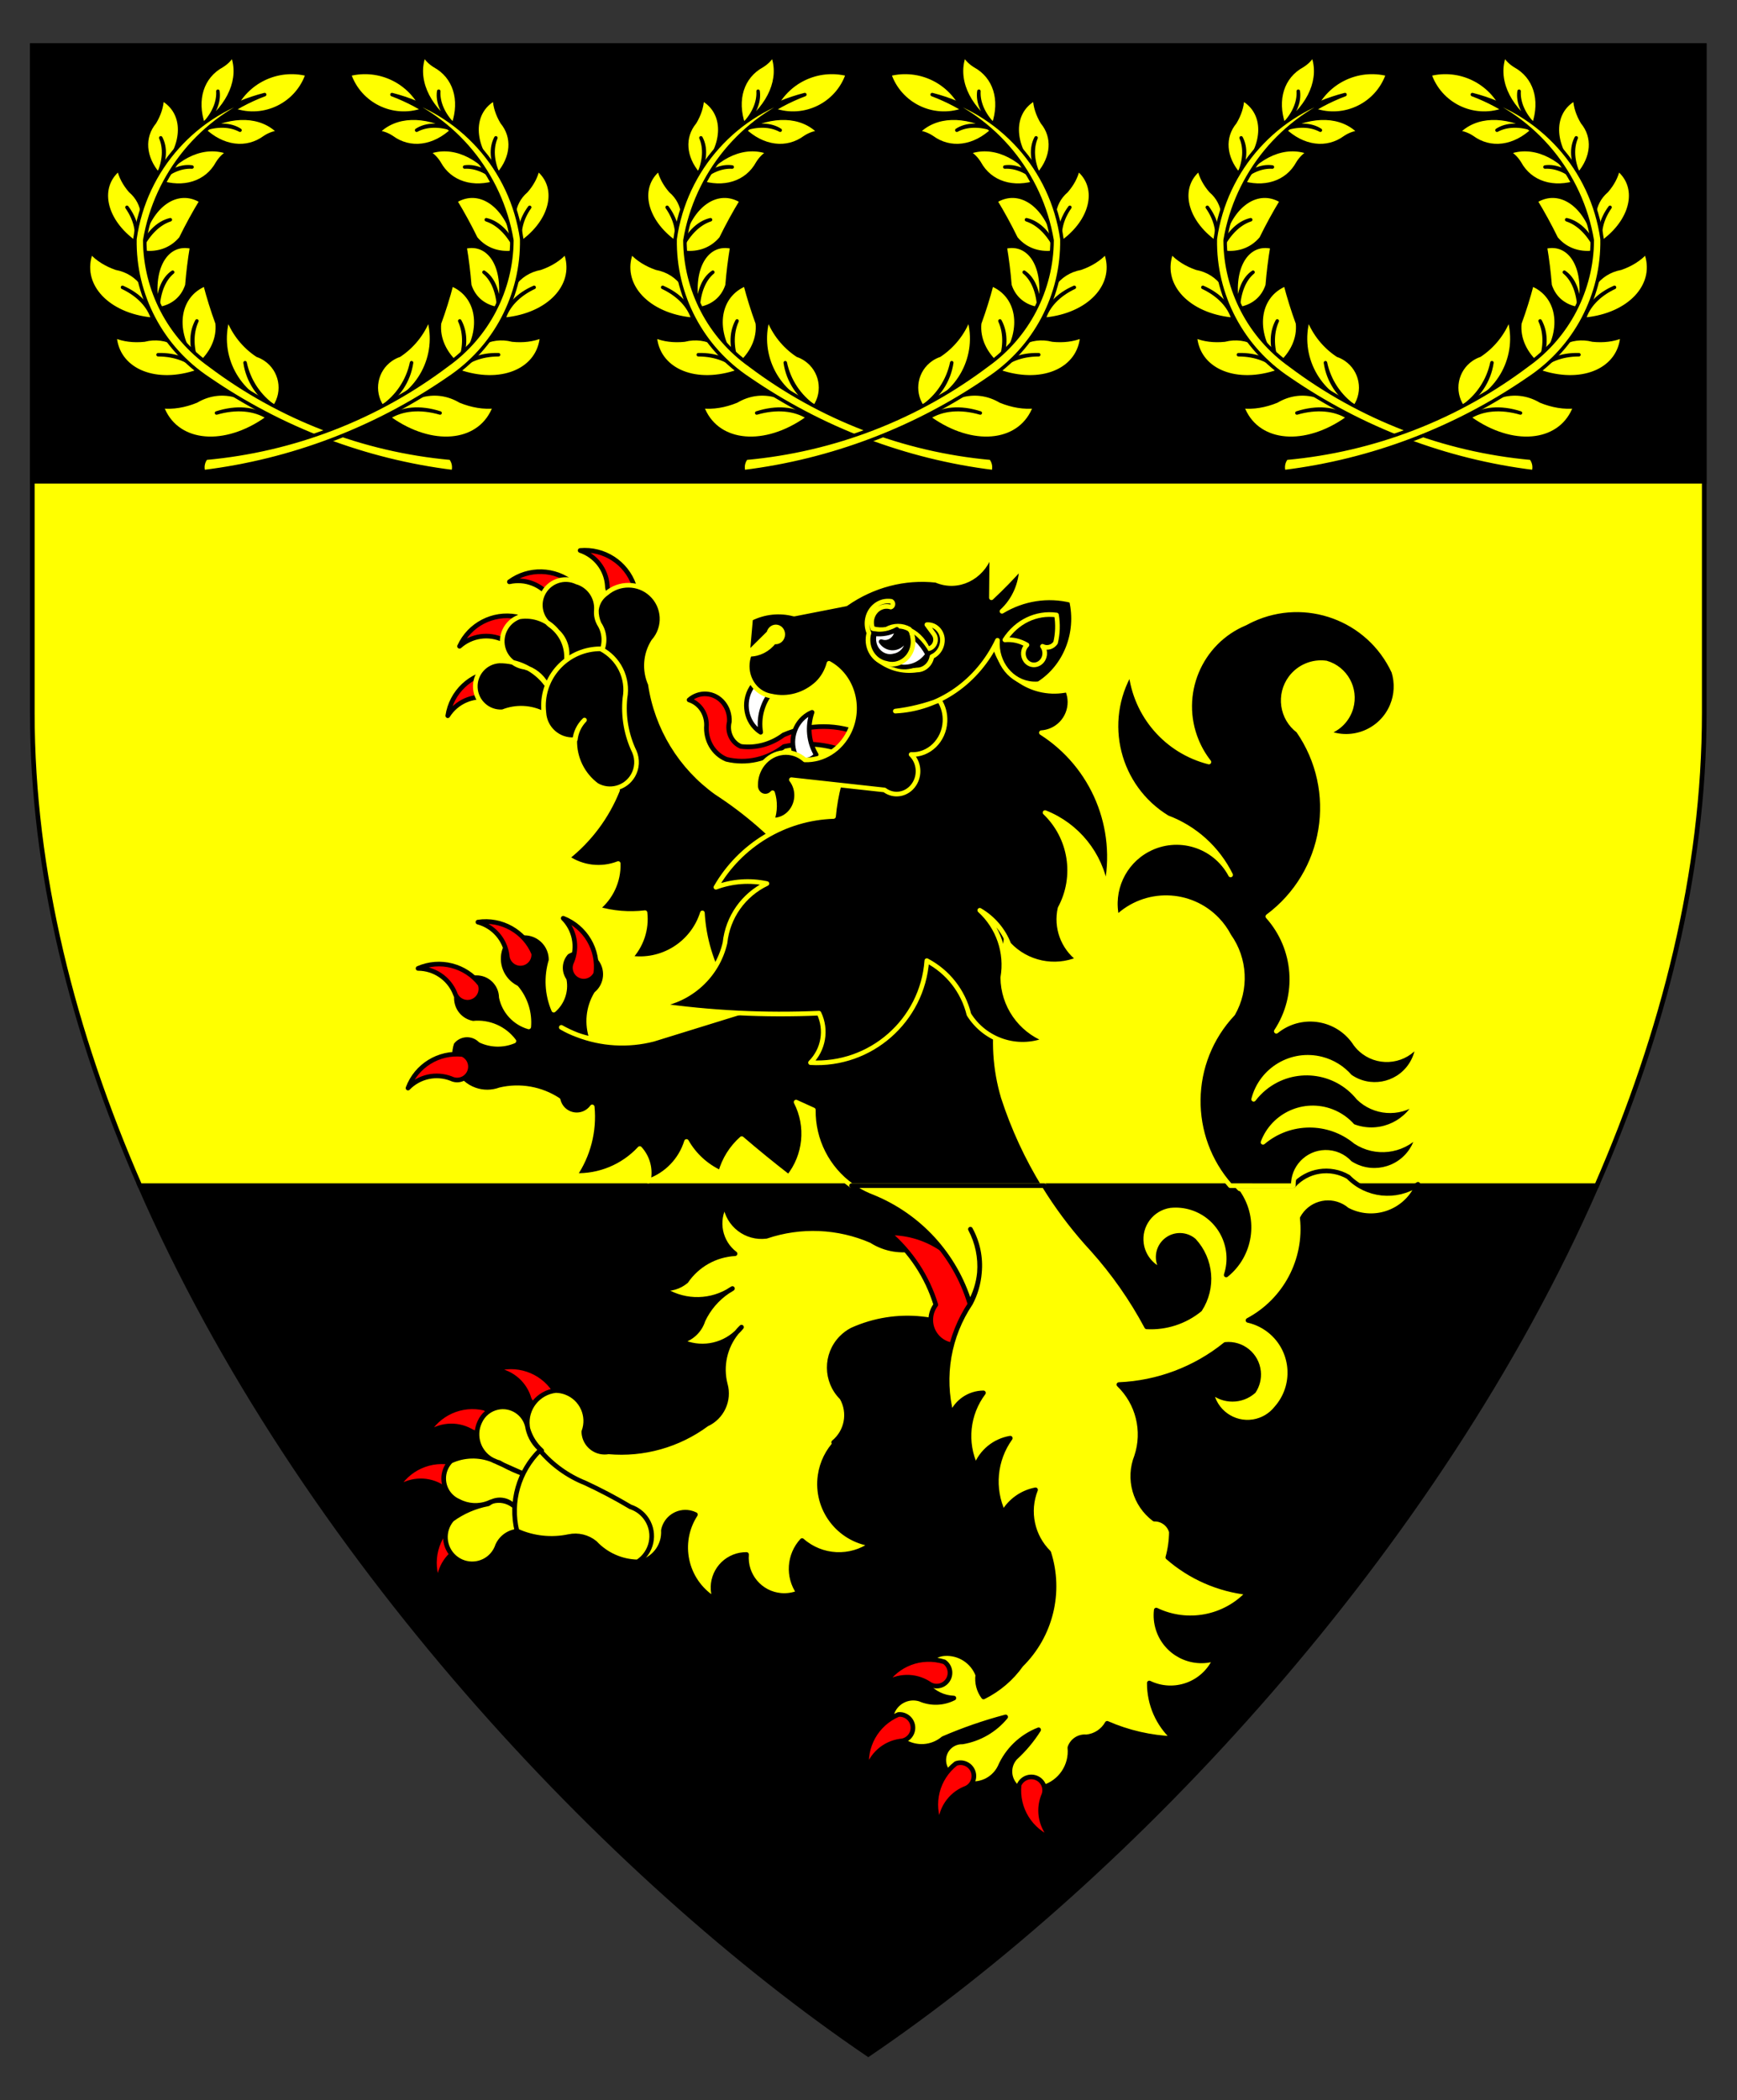 <?xml version="1.0" encoding="utf-8"?>
<!-- Generator: Adobe Illustrator 15.0.0, SVG Export Plug-In . SVG Version: 6.00 Build 0)  -->
<!DOCTYPE svg PUBLIC "-//W3C//DTD SVG 1.1//EN" "http://www.w3.org/Graphics/SVG/1.1/DTD/svg11.dtd">
<svg version="1.1" id="Field" xmlns="http://www.w3.org/2000/svg" xmlns:xlink="http://www.w3.org/1999/xlink" x="0px" y="0px"
	 width="373.75px" height="451.681px" viewBox="0 0 373.75 451.681" enable-background="new 0 0 373.75 451.681"
	 xml:space="preserve">
<rect x="0" y="0" width="373.75" height="451.681" fill="#333333" stroke="none"/>
<path stroke="#000000" stroke-miterlimit="10" d="M343.562,255c-34.356,78.728-100.816,148.886-156.733,186.828
	c-55.917-37.942-122.376-108.1-156.733-186.827L343.562,255z"/>
<path fill="#FFFF00" stroke="#000000" stroke-miterlimit="10" d="M30.095,255.001C15.71,222.039,6.953,187.575,6.953,153.344V9.828
	h359.75v143.516c0,34.23-8.757,68.694-23.142,101.656L30.095,255.001z"/>
<rect x="6.953" y="9.828" stroke="#000000" stroke-miterlimit="10" width="359.75" height="93.672"/>
<g>
	<g>
		<path fill="#FF0000" stroke="#000000" stroke-linecap="round" stroke-linejoin="round" stroke-miterlimit="3" d="M124.83,118.388
			c5.115-0.464,9.889,2.611,11.582,7.46c0.048,1.583-1.198,2.905-2.781,2.953c-1.583,0.047-2.904-1.197-2.952-2.78
			c-0.001-0.041-0.002-0.08-0.001-0.12C130.42,122.447,128.113,119.486,124.83,118.388z"/>
		<path fill="#FF0000" stroke="#000000" stroke-linecap="round" stroke-linejoin="round" stroke-miterlimit="3" d="M109.607,125.129
			c4.135-3.046,9.811-2.889,13.771,0.382c0.862,1.33,0.481,3.105-0.849,3.966c-1.329,0.861-3.105,0.481-3.965-0.848
			c-0.022-0.034-0.043-0.067-0.064-0.102C116.491,125.706,112.985,124.368,109.607,125.129z"/>
		<path fill="#FF0000" stroke="#000000" stroke-linecap="round" stroke-linejoin="round" stroke-miterlimit="3" d="M98.881,138.994
			c2.131-4.672,7.168-7.295,12.219-6.364c1.398,0.743,1.93,2.48,1.188,3.878c-0.744,1.399-2.48,1.931-3.879,1.188
			c-0.035-0.019-0.07-0.038-0.104-0.058C105.176,136.151,101.462,136.686,98.881,138.994z"/>
		<path fill="#FF0000" stroke="#000000" stroke-linecap="round" stroke-linejoin="round" stroke-miterlimit="3" d="M96.348,153.93
			c0.762-5.079,4.88-8.989,9.991-9.485c1.55,0.329,2.54,1.851,2.21,3.401c-0.327,1.549-1.851,2.539-3.399,2.21
			c-0.04-0.009-0.078-0.018-0.117-0.028C101.617,149.461,98.193,150.999,96.348,153.93z"/>
	</g>
	<g>
		<path fill="#FF0000" stroke="#000000" stroke-linecap="round" stroke-linejoin="round" stroke-miterlimit="3" d="M106.197,294.611
			c4.838-1.721,10.228,0.069,13.072,4.345c0.441,1.521-0.437,3.112-1.959,3.553c-1.521,0.438-3.111-0.438-3.551-1.96
			c-0.012-0.037-0.021-0.076-0.031-0.114C112.62,297.153,109.65,294.858,106.197,294.611z"/>
		<path fill="#FF0000" stroke="#000000" stroke-linecap="round" stroke-linejoin="round" stroke-miterlimit="3" d="M91.741,308.559
			c2.382-4.55,7.552-6.896,12.545-5.693c1.356,0.817,1.794,2.581,0.977,3.937c-0.817,1.357-2.581,1.794-3.937,0.976
			c-0.035-0.02-0.068-0.041-0.103-0.063C98.182,306.061,94.443,306.394,91.741,308.559z"/>
		<path fill="#FF0000" stroke="#000000" stroke-linecap="round" stroke-linejoin="round" stroke-miterlimit="3" d="M85.172,320.361
			c2.389-4.547,7.564-6.885,12.555-5.672c1.355,0.819,1.789,2.583,0.969,3.938c-0.82,1.355-2.582,1.79-3.938,0.97
			c-0.034-0.021-0.067-0.043-0.102-0.064C91.616,317.873,87.878,318.2,85.172,320.361z"/>
		<path fill="#FF0000" stroke="#000000" stroke-linecap="round" stroke-linejoin="round" stroke-miterlimit="3" d="M94.413,340.595
			c-2.055-4.706-0.644-10.207,3.423-13.345c1.488-0.545,3.135,0.219,3.68,1.707c0.545,1.487-0.219,3.135-1.705,3.679
			c-0.038,0.014-0.076,0.027-0.113,0.04C96.502,334.011,94.419,337.132,94.413,340.595z"/>
	</g>
	<g>
		<path fill="#FFFF00" stroke="#000000" stroke-linecap="round" stroke-linejoin="round" stroke-miterlimit="3" d="M156.59,277.743
			c0.327-0.222,0.664-0.429,1.008-0.624C157.27,277.341,156.935,277.549,156.59,277.743c-2.305,1.555-4.143,3.706-5.321,6.225
			c-0.696,2.226-2.509,3.922-4.773,4.471c4.005,1.911,8.774,1.167,12.007-1.875c0.326-0.4,0.674-0.78,1.047-1.138
			c-0.321,0.404-0.672,0.784-1.047,1.138c-2.537,3.116-3.446,7.252-2.449,11.146c0.981,3.454-0.713,7.105-3.982,8.589
			c-6.082,4.507-13.608,6.621-21.148,5.944c-2.436,0.452-4.777-1.156-5.23-3.593c-0.045-0.248-0.07-0.501-0.074-0.754
			c1.267-3.389-0.453-7.161-3.844-8.429c-0.698-0.262-1.436-0.401-2.182-0.414c-3.797,0.429-6.527,3.854-6.099,7.649
			c0.007,0.063,0.015,0.128,0.024,0.192c0.027,0.13,0.051,0.262,0.07,0.395c0.527,1.813,1.555,3.441,2.965,4.698
			c-1.492-1.186-2.537-2.842-2.965-4.698c-0.027-0.131-0.051-0.263-0.07-0.395c-0.611-2.938-3.489-4.821-6.427-4.209
			c-1.728,0.36-3.171,1.537-3.874,3.156c-1.397,2.99-0.223,6.551,2.678,8.123c0.305,0.121,0.605,0.255,0.898,0.4
			c0.076,0.027,0.151,0.053,0.229,0.077c-0.08-0.003-0.158-0.028-0.223-0.075c-0.313-0.109-0.615-0.244-0.904-0.402
			c-2.877-1.128-6.09-1.031-8.893,0.266c-2.067,2.096-2.045,5.47,0.051,7.537c0.475,0.468,1.032,0.843,1.645,1.104
			c1.974,1.047,4.305,1.182,6.384,0.369c0.278-0.139,0.569-0.251,0.866-0.336c1.556-0.654,3.352-0.295,4.535,0.905
			c-1.277-1.015-2.965-1.352-4.535-0.905c-0.319,0.135-0.622,0.31-0.898,0.521c-2.816,0.528-5.48,1.678-7.798,3.364
			c-2.089,2.4-1.835,6.038,0.563,8.127c2.4,2.089,6.039,1.836,8.127-0.563c0.517-0.594,0.906-1.287,1.145-2.036
			c1.206-2.604,4.285-3.753,6.902-2.574c2.543,1.312,5.502,1.559,8.227,0.688c2.1-0.729,4.43-0.009,5.754,1.777
			c2.829,2.417,6.439,3.726,10.16,3.685c2.906-0.935,4.807-3.727,4.611-6.773c0.512-2.613,3.045-4.318,5.66-3.807
			c0.427,0.084,0.842,0.226,1.231,0.421c-3.916,6.047-2.188,14.123,3.858,18.039c0.138,0.089,0.275,0.175,0.417,0.259
			c-1.43-3.669,0.386-7.8,4.055-9.229c0.85-0.332,1.756-0.496,2.669-0.486c-0.38,4.48,2.944,8.422,7.424,8.802
			c1.289,0.109,2.586-0.091,3.782-0.582c-2.406-3.45-2.097-8.109,0.749-11.211c4.199,3.7,10.395,4.009,14.943,0.748
			c-7.131-1.019-12.085-7.625-11.066-14.755c0.393-2.747,1.651-5.299,3.594-7.281c-0.227,0.053-0.451,0.106-0.677,0.161
			c2.851-2.334,3.599-6.388,1.766-9.584c-3.588-3.535-3.633-9.311-0.099-12.898c0.671-0.682,1.445-1.254,2.293-1.694
			c9.523-4.29,20.618-3.131,29.049,3.034c6.212-6.297,6.142-16.437-0.156-22.647c-1.925-1.898-4.297-3.277-6.897-4.012
			c-3.434,6.088-11.152,8.241-17.239,4.809c-0.209-0.118-0.414-0.241-0.615-0.371c-7.152-3.108-15.203-3.446-22.59-0.948
			c-4.307,0.571-8.26-2.459-8.83-6.765c-0.004-0.035-0.008-0.07-0.014-0.105c-2.075,3.563-1.169,8.117,2.113,10.614
			c-4.238,0.228-8.131,2.414-10.527,5.917c-1.446,1.216-3.332,1.778-5.207,1.551C146.637,279.994,152.131,280.244,156.59,277.743z
			 M108.283,315.044l4.351,1.939C111.141,316.441,109.686,315.793,108.283,315.044l-1.273-0.57c0.124,0.002,0.246,0.025,0.363,0.065
			C107.674,314.712,107.978,314.88,108.283,315.044z"/>
		<path fill="#FFFF00" stroke="#000000" stroke-linecap="round" stroke-linejoin="round" stroke-miterlimit="3" d="M116.184,311.921
			c-4.584,4.505-6.466,11.087-4.954,17.333c3.497,1.582,7.409,2.006,11.165,1.209c1.99-0.423,4.065,0.084,5.639,1.374
			c2.375,2.537,5.672,4.007,9.146,4.077c3.07-1.959,3.971-6.036,2.011-9.105c-0.823-1.291-2.07-2.256-3.528-2.728
			c-3.152-1.872-6.396-3.584-9.719-5.13C122.161,317.444,118.811,315.029,116.184,311.921z"/>
	</g>
	<path fill="#FF0000" stroke="#000000" stroke-linecap="round" stroke-linejoin="round" stroke-miterlimit="3" d="M208.289,288.657
		c-2.642,1.427-5.939,0.442-7.365-2.2c-1.009-1.867-0.838-4.152,0.438-5.849c-1.841-6.019-5.372-11.38-10.173-15.45
		c7.506-0.123,14.428,4.041,17.833,10.732c3.564-0.475,6.839,2.031,7.313,5.596c0.475,3.563-2.03,6.838-5.594,7.313
		C209.922,288.908,209.09,288.86,208.289,288.657z"/>
	<path fill="#FFFFFF" stroke="#000000" stroke-linecap="round" stroke-linejoin="round" stroke-miterlimit="3" d="M210.738,275.206
		c0.31-3.242-0.367-6.502-1.938-9.354C210.324,268.722,210.997,271.967,210.738,275.206z"/>
	<path fill="none" stroke="#000000" stroke-linecap="round" stroke-linejoin="round" stroke-miterlimit="3" d="M211.636,366.493
		c-2.068,0.465-4.204,0.539-6.301,0.221c2.097,0.292,4.228,0.203,6.291-0.261"/>
	<path fill="#FFFFFF" stroke="#000000" stroke-linecap="round" stroke-linejoin="round" stroke-miterlimit="3" d="M210.741,273.712
		c0.308-3.242-0.368-6.501-1.94-9.353C210.325,267.229,210.997,270.474,210.741,273.712z"/>
	<g>
		<path stroke="#FFFF00" stroke-linecap="round" stroke-linejoin="round" stroke-miterlimit="3" d="M170.357,219.815
			c7.436,4.743,17.309,2.563,22.054-4.872s2.563-17.309-4.872-22.055c-2.239-1.428-4.799-2.276-7.448-2.466
			c-3.318-0.122-6.391-1.785-8.309-4.496c-5.079-5.969-11-11.167-17.576-15.431c-7.743-5.526-12.898-13.969-14.276-23.381
			c-1.324-2.978-1.072-6.42,0.672-9.174c2.668-2.982,2.414-7.563-0.567-10.231c-2.713-2.429-6.807-2.467-9.563-0.089
			c-2.129,1.46-2.797,4.303-1.536,6.558c1.2,1.765,1.377,4.033,0.467,5.964c0.849-1.942,0.673-4.178-0.467-5.964
			c-0.429-0.924-0.638-1.935-0.613-2.953c0.204-2.772-1.571-5.305-4.247-6.059c-2.741-1.288-6.008-0.109-7.296,2.632
			c-1.071,2.279-0.453,4.996,1.501,6.586c2.43,1.682,3.801,4.515,3.613,7.465c0.43-2.217-0.313-4.499-1.968-6.036
			c-1.958-2.444-5.079-3.646-8.171-3.146c-2.91,1.057-4.412,4.271-3.355,7.182c0.707,1.948,2.433,3.347,4.484,3.637
			c1.983,0.547,3.664,1.869,4.664,3.667c-2.373-3.197-6.136-5.06-10.116-5.008c-3.022,0.175-5.331,2.767-5.155,5.79
			c0.174,3.022,2.766,5.331,5.789,5.156c0.029-0.002,0.059-0.004,0.089-0.006c2.866-1.158,6.097-1.004,8.84,0.42
			c0.096,1.928,1.189,3.667,2.889,4.586c2.505-0.005,4.542,2.024,4.546,4.529c0,0.18-0.011,0.358-0.031,0.536
			c0.723,4.07,4.345,6.978,8.475,6.804c-2.277,5.69-6.006,10.685-10.813,14.484c3.218,2.209,7.319,2.688,10.961,1.278
			c0.11,3.765-1.557,7.362-4.503,9.71c3.332,0.971,6.824,1.26,10.271,0.854c0.402,3.567-0.79,7.129-3.258,9.735
			c6.879,1.069,13.505-3.045,15.601-9.683c0.313,5.496,1.917,10.842,4.683,15.604c-0.455-3.374,1.18-6.687,4.134-8.377l-1.181,7.758
			c-1.296,2.231-0.537,5.09,1.693,6.387c1.334,0.774,2.965,0.841,4.355,0.177L170.357,219.815z"/>
		<path stroke="#FFFF00" stroke-linecap="round" stroke-linejoin="round" stroke-miterlimit="3" d="M129.225,139.54
			c-6.777-0.009-12.279,5.478-12.289,12.255c0,0.51,0.03,1.018,0.093,1.523c0.222,3.404,3.159,5.984,6.563,5.764
			c0.065-0.004,0.132-0.01,0.197-0.016c0.175-1.583,0.869-3.063,1.975-4.208c-1.202,1.159-1.947,2.711-2.097,4.374
			c-0.075,3.797,1.693,7.396,4.745,9.656c2.74,1.568,6.232,0.618,7.8-2.121c0.89-1.553,0.999-3.433,0.298-5.078
			c-1.729-3.59-2.434-7.587-2.04-11.551C135.252,145.835,133.119,141.528,129.225,139.54z"/>
	</g>
	<path stroke="#FFFF00" stroke-linecap="round" stroke-linejoin="round" stroke-miterlimit="3" d="M224.657,254.998
		c-3.665-5.956-6.61-12.326-8.773-18.981c-1.803-6.062-2.199-12.455-1.158-18.694c0.002-0.017,0.004-0.034,0.006-0.051
		c1.399-15.127,3.733-30.154,6.987-44.993c5.197-6.095,4.469-15.247-1.627-20.441c-4.893-4.172-11.947-4.623-17.332-1.109
		c4.448,7.919,1.633,17.945-6.287,22.393c-0.771,0.433-1.577,0.804-2.409,1.108c-6.579,2.469-12.347,6.709-16.667,12.251
		l-0.693-0.569c-7.758,8.104-9.021,20.44-3.066,29.947c-3.56-1.054-7.381-0.785-10.756,0.76l-22.265,6.887
		c-5.448,1.414-11.203,1.08-16.452-0.954c-1.178-0.431-2.313-0.966-3.396-1.599c1.094,0.612,2.229,1.146,3.396,1.599
		c1.036,0.378,2.1,0.677,3.182,0.889c-1.146-3.212-0.797-6.767,0.953-9.693c2.325-1.952,2.628-5.418,0.677-7.744
		c-1.746-2.081-4.751-2.574-7.071-1.159c-1.535,1.637-1.736,4.117-0.486,5.982c0.424,2.391-0.438,4.831-2.271,6.425
		c-1.453-3.394-1.657-7.193-0.575-10.723c0.064-3.178-2.46-5.806-5.638-5.869c-2.227-0.045-4.278,1.198-5.269,3.192
		c-1.17,3.309,0.291,6.973,3.418,8.566c1.977,2.347,2.941,5.381,2.683,8.438c-2.985-0.867-5.253-3.309-5.896-6.351
		c-0.058-2.95-2.495-5.294-5.445-5.236c-0.49,0.01-0.978,0.087-1.447,0.229c-2.865,0.928-4.438,4.003-3.509,6.87
		c0.628,1.942,2.287,3.369,4.3,3.702c3.406-0.373,6.757,1.085,8.806,3.83c-2.305,0.977-4.915,0.929-7.185-0.129
		c-1.596-1.593-4.18-1.591-5.771,0.004c-0.135,0.135-0.26,0.277-0.374,0.43c-1.448,4.193,0.777,8.767,4.97,10.216
		c1.744,0.603,3.642,0.587,5.375-0.046c4.297-1.014,8.82-0.215,12.511,2.206c0.505,2.207,2.704,3.587,4.91,3.083
		c0.974-0.223,1.833-0.793,2.415-1.604c0.5,5.209-0.843,10.428-3.793,14.749c5.297,0.211,10.421-1.904,14.023-5.793
		c1.732,1.892,2.418,4.517,1.826,7.013c3.941-1.381,6.994-4.546,8.23-8.534c1.677,2.945,4.236,5.29,7.316,6.702
		c0.785-2.829,2.374-5.369,4.572-7.314c3.292,2.827,6.656,5.567,10.09,8.22c3.647-4.578,4.274-10.868,1.604-16.076l3.711,1.685
		c-0.091,6.512,3.031,12.572,8.216,16.289L224.657,254.998z"/>
	<path fill="#FFFF00" stroke="#000000" stroke-linecap="round" stroke-linejoin="round" stroke-miterlimit="3" d="M183.222,254.999
		c0.865,0.62,1.788,1.176,2.763,1.657c0.572,0.283,1.158,0.538,1.756,0.764c10.057,4.074,17.739,12.467,20.91,22.845
		c1.158-2.011,1.872-4.246,2.092-6.557c0.257-3.238-0.416-6.483-1.939-9.352c1.57,2.852,2.247,6.11,1.939,9.352
		c-0.184,2.303-0.833,4.545-1.908,6.589c-4.719,7.024-6.219,15.729-4.122,23.928c1.146-2.801,3.864-4.641,6.892-4.664
		c-3.441,4.564-4.077,10.656-1.652,15.832c1.218-3.205,4.047-5.523,7.429-6.09c-3.369,4.681-3.945,10.818-1.507,16.044
		c1.488-2.573,4.021-4.374,6.941-4.936c-1.841,4.66-0.723,9.969,2.84,13.491c2.739,8.526,0.444,17.869-5.935,24.156
		c-2.082,2.938-4.864,5.311-8.095,6.903c-1.019-1.355-1.462-3.057-1.234-4.736c-1.121-2.934-4.025-4.793-7.159-4.579
		c-2.505,0.134-4.429,2.271-4.297,4.777c0.04,0.729,0.253,1.438,0.623,2.067c1.438,1.651,3.496,2.633,5.685,2.709
		c-2.287,1.172-4.982,1.253-7.337,0.222c-2.568-0.775-5.278,0.678-6.054,3.245c-0.705,2.334,0.43,4.828,2.65,5.832
		c2.646,1.66,6.062,1.419,8.447-0.597c4.357-1.88,8.848-3.434,13.433-4.648c-2.346,2.854-5.647,4.764-9.292,5.375
		c-2.164-0.058-3.965,1.65-4.021,3.814c-0.038,1.442,0.72,2.789,1.973,3.505c2.629,2.394,6.7,2.202,9.094-0.427
		c0.404-0.445,0.745-0.945,1.013-1.486c1.597-3.676,4.597-6.561,8.333-8.013c-1.402,2.229-3.099,4.257-5.044,6.03
		c-1.626,1.795-1.488,4.566,0.306,6.192c1.596,1.443,4.002,1.518,5.681,0.174c3.739-1.087,6.169-4.688,5.776-8.561
		c0.491-1.506,1.963-2.468,3.539-2.313c1.883-0.175,3.56-1.263,4.486-2.91c4.522,1.974,9.374,3.087,14.305,3.278
		c-3.361-3.063-5.263-7.407-5.234-11.953c5.235,2.523,11.525,0.325,14.049-4.909c0.052-0.106,0.101-0.213,0.148-0.32
		c-5.147,1.648-10.655-1.188-12.302-6.335c-0.426-1.33-0.563-2.735-0.4-4.122c6.707,3.219,14.729,1.704,19.8-3.739
		c-6.411-0.7-12.454-3.349-17.313-7.592c0.494-1.789,0.751-3.637,0.765-5.494c-0.458-1.649-1.979-2.777-3.69-2.736
		c-4.166-3.129-5.723-8.659-3.798-13.503c1.807-5.447,0.327-11.447-3.804-15.431c8.361-0.35,16.391-3.375,22.903-8.632
		c3.575-0.369,6.772,2.232,7.141,5.808c0.153,1.496-0.215,2.999-1.045,4.254c-2.606,2.316-6.534,2.316-9.141,0
		c0.693,4.315,4.754,7.251,9.068,6.559c1.956-0.314,3.721-1.349,4.949-2.901c4.226-4.763,3.79-12.05-0.973-16.275
		c-1.458-1.294-3.221-2.196-5.123-2.624c8.014-4.262,12.635-12.963,11.677-21.989c1.648-3.062,5.467-4.208,8.53-2.561
		c0.404,0.218,0.783,0.479,1.132,0.778c5.355,2.824,11.986,0.772,14.811-4.584c0.156-0.295,0.298-0.598,0.426-0.904
		c-4.73,3.139-11.025,2.473-14.993-1.588c-3.89-2.272-8.842-1.481-11.829,1.891l-13.564-0.007c0.493,0.555,1.013,1.095,1.558,1.617
		h0.222c3.816,5.663,2.66,13.306-2.661,17.587c1.963-6.005-1.315-12.462-7.32-14.424c-1.528-0.5-3.146-0.671-4.746-0.503
		c-3.979,0.572-6.74,4.263-6.168,8.242c0.38,2.627,2.157,4.84,4.64,5.775c-1.624-2.003-1.318-4.944,0.685-6.568
		c1.747-1.418,4.257-1.388,5.97,0.07c3.771,4.071,4.297,10.182,1.279,14.837c-3.217,2.63-7.301,3.959-11.45,3.729
		c-3.206-6.003-7.123-11.596-11.665-16.662c-3.461-3.738-6.593-7.769-9.357-12.046c-0.354-0.549-0.703-1.102-1.046-1.658
		L183.222,254.999z"/>
	<path stroke="#FFFF00" stroke-linecap="round" stroke-linejoin="round" stroke-miterlimit="3" d="M278.283,255.009
		c-0.099-3.865,2.955-7.079,6.82-7.179c2.041-0.053,4.002,0.789,5.372,2.302c4.431,2.896,10.37,1.649,13.265-2.782
		c0.659-1.009,1.122-2.133,1.365-3.313c-3.518,3.675-9.157,4.317-13.411,1.528c-5.792-4.796-14.189-4.75-19.929,0.108
		c2.231-5.907,8.829-8.887,14.736-6.655c1.769,0.669,3.345,1.766,4.586,3.193c5.223,2.046,11.146-0.192,13.714-5.181
		c-3.833,2.777-9.108,2.391-12.495-0.915c-4.974-6.163-14.003-7.128-20.166-2.153c-0.893,0.72-1.695,1.545-2.392,2.456
		c1.657-6.43,8.212-10.3,14.642-8.643c2.363,0.608,4.485,1.923,6.085,3.766c4.218,2.947,10.024,1.918,12.971-2.299
		c0.973-1.391,1.545-3.02,1.659-4.712c-2.748,3.703-7.976,4.479-11.679,1.731c-0.659-0.488-1.243-1.072-1.732-1.731
		c-3.478-5.394-10.668-6.947-16.062-3.47c-0.349,0.225-0.685,0.467-1.007,0.729c5.063-7.691,4.312-17.826-1.825-24.688
		c12.598-9.366,15.501-27.035,6.561-39.939c-3.594-2.697-4.321-7.797-1.625-11.392c1.771-2.359,4.679-3.576,7.602-3.179
		c4.142,1.185,6.54,5.502,5.354,9.644c-0.722,2.524-2.664,4.517-5.169,5.3c5.472,2.278,11.755-0.311,14.033-5.783
		c0.964-2.315,1.086-4.895,0.347-7.291c-5.34-11.514-19.002-16.519-30.516-11.179c-0.481,0.224-0.956,0.464-1.42,0.72
		c-9.896,4.094-14.6,15.434-10.506,25.329c0.674,1.632,1.569,3.165,2.659,4.554c-9.123-2.309-15.835-10.066-16.809-19.425
		c-6.383,10.847-2.895,24.808,7.841,31.378c5.948,2.226,10.825,6.634,13.638,12.328c-3.425-6.421-11.407-8.85-17.828-5.425
		c-5.252,2.801-7.973,8.775-6.642,14.577c6.085-5.84,15.753-5.642,21.593,0.444c1.01,1.052,1.864,2.244,2.537,3.539
		c3.509,4.936,3.836,11.459,0.839,16.722c-9.806,10.405-9.9,26.47-0.571,36.979L278.283,255.009z"/>
	<path stroke="#FFFF00" stroke-linecap="round" stroke-linejoin="round" stroke-miterlimit="3" d="M213.756,137.598
		c1.212,7.233,8.056,12.115,15.288,10.904c0.211-0.036,0.423-0.076,0.632-0.121c1.449,3.336-0.082,7.217-3.418,8.665
		c-0.693,0.301-1.432,0.479-2.184,0.53c11.194,7.14,16.749,20.504,13.914,33.475c-1.201-7.362-6.186-13.55-13.124-16.292
		c5.586,5.355,6.905,13.783,3.225,20.59c-0.924,4.104,0.627,8.371,3.972,10.924c-5.169,2.176-11.146,0.909-14.988-3.175
		c-1.188-3.084-3.396-5.67-6.258-7.326c4.017,3.658,5.885,9.115,4.953,14.467c0.054,5.936,3.713,11.242,9.243,13.4
		c-6.106,2.396-13.055,0.102-16.532-5.462c-1.214-4.98-4.513-9.196-9.054-11.574c-0.955,12.919-12.095,22.686-25.028,21.938
		c2.808-2.799,3.539-7.066,1.826-10.641c-11.654,0.51-23.332-0.068-34.879-1.729c7.189-1,13.018-6.328,14.656-13.399
		c0.578-5.528,3.992-10.357,9.012-12.746c-3.656-0.786-7.462-0.512-10.967,0.792c5.231-9.112,14.803-14.87,25.305-15.221
		C181.096,156.69,195.115,141.208,213.756,137.598z"/>
	<g>
		<g>
			<path fill="#FFFF00" stroke="#000000" stroke-linecap="round" stroke-linejoin="round" stroke-miterlimit="3" d="M161.18,140.367
				c0.412-4.141,3.881-7.18,7.745-6.787c3.794,0.385,6.573,3.94,6.267,8.012c-0.412,4.142-3.881,7.18-7.745,6.787
				C163.652,147.994,160.873,144.439,161.18,140.367z"/>
			<path fill="#FF0000" stroke="#000000" stroke-linecap="round" stroke-linejoin="round" stroke-miterlimit="3" d="
				M185.867,158.103c-5.503-2.44-11.709-2.456-17.276-0.043c-2.681,2.005-5.95,2.886-9.175,2.472
				c-1.967-0.825-3.035-3.097-2.489-5.298c0.192-3.143-2.03-5.828-4.966-5.997c-1.33-0.077-2.646,0.384-3.686,1.292
				c2.238,0.706,3.759,2.903,3.744,5.408c-0.271,3.23,1.486,6.236,4.31,7.371c4.276,1.03,8.782,0.027,12.359-2.753
				c5.005-1.084,10.183-0.473,14.81,1.747c0.818,1.144,2.355,1.351,3.434,0.461c1.079-0.888,1.291-2.535,0.473-3.68
				C187.029,158.559,186.48,158.208,185.867,158.103z"/>
			<g>
				<path fill="#FFFFFF" stroke="#000000" stroke-linecap="round" stroke-linejoin="round" stroke-miterlimit="3" d="
					M162.033,147.401c-2.215,2.926-1.814,7.189,0.893,9.524c0.238,0.205,0.49,0.392,0.754,0.558
					c-0.521-3.173,0.387-6.441,2.451-8.82C165.299,147.152,163.509,146.601,162.033,147.401z"/>
				<path fill="#FFFFFF" stroke="#000000" stroke-linecap="round" stroke-linejoin="round" stroke-miterlimit="3" d="
					M171.36,162.843c-1.673-3.267-0.538-7.396,2.534-9.226c0.27-0.161,0.55-0.3,0.839-0.418c-1.063,3.035-0.736,6.411,0.884,9.112
					C174.535,163.656,172.677,163.887,171.36,162.843z"/>
			</g>
			<path stroke="#FFFF00" stroke-linecap="round" stroke-linejoin="round" stroke-miterlimit="3" d="M213.428,117.731
				c-0.883,5.097-5.451,8.513-10.205,7.629c-0.616-0.115-1.22-0.3-1.799-0.554c-6.797-0.751-13.656,1.043-19.41,5.08l-11.151,2.184
				c-3.12-0.828-6.425-0.48-9.359,0.987l-0.667,7.616l4.614-4.563c0.184-0.87,0.989-1.425,1.801-1.24
				c0.812,0.186,1.32,1.042,1.137,1.912c-0.183,0.871-0.987,1.425-1.8,1.24c-0.014-0.003-0.027-0.007-0.041-0.01
				c-1.299,1.71-3.248,2.703-5.295,2.697c-1.317,3.367,0.152,7.206,3.282,8.575c0.454,0.198,0.929,0.337,1.413,0.414
				c3.512,0.817,7.197-0.2,9.934-2.743c1.186-1.16,2.048-2.648,2.485-4.297c5.022,2.753,6.958,9.368,4.325,14.774
				c-1.844,3.785-5.548,6.12-9.514,5.996c-2.697-2.429-6.75-2.034-9.053,0.882c-0.998,1.265-1.543,2.866-1.536,4.512
				c-0.085,1.248,0.791,2.32,1.955,2.396c0.634,0.041,1.253-0.224,1.689-0.723c0.601,1.9,0.569,3.972-0.089,5.867
				c2.711,0.169,5.064-2.047,5.256-4.951c0.089-1.355-0.314-2.688-1.125-3.723l20.041,2.205c2.038,1.55,4.883,1.022,6.355-1.176
				c1.356-2.027,1.086-4.803-0.63-6.449c3.813,0.181,7.076-2.982,7.29-7.064c0.086-1.64-0.34-3.258-1.211-4.598
				c-3.069,1.162-6.25,1.944-9.478,2.331c9.327-0.442,17.752-6.279,21.985-15.232c-0.356,4.855,3.03,9.052,7.563,9.374
				c0.438,0.031,0.878,0.024,1.315-0.019c5.792-3.67,8.664-10.968,7.044-17.899c-5.057-1.267-10.396-0.443-14.954,2.309
				c2.625-2.404,4.16-5.894,4.21-9.569c-2.061,2.328-4.225,4.549-6.484,6.656L213.428,117.731z"/>
		</g>
		<g>
			<path stroke="#FFFF00" stroke-linecap="round" stroke-linejoin="round" stroke-miterlimit="3" d="M195.035,135.202
				c2,0.738,3.655,2.314,4.575,4.349c1.013-0.097,1.771-1.054,1.691-2.137c-0.026-0.372-0.151-0.726-0.36-1.021l-1.507-2.047
				c1.651-0.117,3.097,1.137,3.326,2.886c0.178,1.707-0.742,3.342-2.24,3.981c-0.281,1.658-1.635,2.874-3.206,2.879
				c-3.166,0.49-6.365-0.444-8.836-2.579c1.816,1.716,4.606,1.514,6.231-0.451C196.077,139.411,196.212,136.983,195.035,135.202z"/>
			<path fill="#FFFFFF" stroke="#000000" stroke-linecap="round" stroke-linejoin="round" stroke-miterlimit="3" d="
				M187.281,135.928c2.174-0.033,4.344-0.258,6.488-0.673c2.475,1.063,4.533,2.992,5.841,5.477c-1.648,2.395-4.574,3.34-7.153,2.312
				C189.273,142.451,187.044,139.386,187.281,135.928z"/>
			<path stroke="#FFFF00" stroke-linecap="round" stroke-linejoin="round" stroke-miterlimit="3" d="M191.781,129.325
				c-2.529-0.408-4.853,1.43-5.191,4.104c-0.117,0.917,0.016,1.854,0.38,2.704c-0.771,2.746,0.677,5.615,3.233,6.407
				c0.169,0.052,0.341,0.094,0.515,0.126c2.362,0.728,4.854-0.74,5.562-3.279c0.389-1.393,0.168-2.892-0.601-4.076
				c-1.542-0.867-3.395-0.86-4.951,0.019c-0.981,0.168-1.982,0.119-2.941-0.144c-0.68-1.729,0.085-3.737,1.708-4.486
				c0.69-0.319,1.462-0.369,2.178-0.14c0.33-0.101,0.525-0.469,0.434-0.82C192.06,129.558,191.94,129.407,191.781,129.325z"/>
			<path fill="#FFFFFF" stroke="#000000" stroke-linecap="round" stroke-linejoin="round" stroke-miterlimit="3" d="
				M192.986,135.361c0.026,1.493-1.084,2.741-2.48,2.786c-0.311,0.01-0.618-0.041-0.91-0.15c0.961,1.461,2.855,1.798,4.232,0.752
				c0.771-0.585,1.251-1.519,1.297-2.525c0.618,1.891-0.318,3.979-2.094,4.664c-0.211,0.081-0.427,0.14-0.646,0.176
				c-1.909,0.514-3.827-0.721-4.283-2.757c-0.149-0.663-0.129-1.357,0.061-2.012C189.815,136.515,191.499,136.19,192.986,135.361z"
				/>
		</g>
		<path stroke="#FFFF00" stroke-linecap="round" stroke-linejoin="round" stroke-miterlimit="3" d="M216.219,137.616
			c2.501-3.898,6.762-5.949,11.113-5.348c0.329,1.976,0.259,4.01-0.207,5.965c-0.649,0.944-1.828,1.269-2.809,0.771
			c0.776,1.065,0.591,2.613-0.414,3.457s-2.449,0.664-3.226-0.401c-0.739-1.015-0.611-2.478,0.293-3.348
			C219.529,137.845,217.876,137.464,216.219,137.616z"/>
	</g>
	<g>
		<g>
			<path fill="#FF0000" stroke="#000000" stroke-linecap="round" stroke-linejoin="round" stroke-miterlimit="3" d="
				M190.287,362.256c2.677-4.383,7.992-6.382,12.894-4.85c1.3,0.906,1.619,2.693,0.713,3.993c-0.905,1.299-2.692,1.618-3.992,0.712
				c-0.033-0.022-0.065-0.046-0.098-0.07C196.878,360.189,193.127,360.274,190.287,362.256z"/>
			<path fill="#FF0000" stroke="#000000" stroke-linecap="round" stroke-linejoin="round" stroke-miterlimit="3" d="
				M186.586,380.758c-0.785-5.075,1.984-10.033,6.717-12.027c1.578-0.146,2.976,1.014,3.122,2.59
				c0.148,1.577-1.012,2.975-2.589,3.123c-0.039,0.003-0.079,0.006-0.119,0.008C190.287,374.926,187.476,377.412,186.586,380.758z"
				/>
			<path fill="#FF0000" stroke="#000000" stroke-linecap="round" stroke-linejoin="round" stroke-miterlimit="3" d="
				M202.306,392.634c-2.071-4.7-0.679-10.206,3.377-13.356c1.484-0.55,3.135,0.208,3.686,1.693c0.55,1.486-0.209,3.136-1.693,3.686
				c-0.037,0.014-0.075,0.026-0.113,0.04C204.371,386.042,202.3,389.171,202.306,392.634z"/>
			<path fill="#FF0000" stroke="#000000" stroke-linecap="round" stroke-linejoin="round" stroke-miterlimit="3" d="M226.545,395.58
				c-4.818-1.774-7.813-6.601-7.262-11.706c0.636-1.451,2.328-2.111,3.778-1.475c1.451,0.636,2.111,2.326,1.475,3.777
				c-0.016,0.037-0.032,0.072-0.051,0.109C223.238,389.517,224.05,393.18,226.545,395.58z"/>
		</g>
		<g>
			<path fill="#FF0000" stroke="#000000" stroke-linecap="round" stroke-linejoin="round" stroke-miterlimit="3" d="
				M121.188,197.489c4.78,1.875,7.673,6.763,7.015,11.856c-0.666,1.437-2.37,2.062-3.808,1.396s-2.062-2.372-1.396-3.809
				c0.017-0.036,0.034-0.072,0.052-0.108C124.367,203.622,123.632,199.942,121.188,197.489z"/>
			<path fill="#FF0000" stroke="#000000" stroke-linecap="round" stroke-linejoin="round" stroke-miterlimit="3" d="
				M102.835,198.314c5.078-0.766,10.026,2.021,12.003,6.761c0.142,1.578-1.023,2.971-2.6,3.113
				c-1.578,0.141-2.972-1.023-3.113-2.601c-0.003-0.04-0.006-0.079-0.008-0.119C108.654,202.035,106.179,199.216,102.835,198.314z"
				/>
			<path fill="#FF0000" stroke="#000000" stroke-linecap="round" stroke-linejoin="round" stroke-miterlimit="3" d="M89.952,208.273
				c4.707-2.055,10.208-0.644,13.345,3.423c0.545,1.487-0.219,3.134-1.707,3.679c-1.486,0.545-3.135-0.219-3.679-1.706
				c-0.014-0.038-0.026-0.075-0.038-0.113C96.537,210.36,93.416,208.278,89.952,208.273z"/>
			<path fill="#FF0000" stroke="#000000" stroke-linecap="round" stroke-linejoin="round" stroke-miterlimit="3" d="M87.791,234.006
				c1.791-4.813,6.627-7.79,11.731-7.223c1.448,0.642,2.103,2.336,1.461,3.784c-0.64,1.449-2.335,2.103-3.782,1.462
				c-0.037-0.017-0.073-0.033-0.109-0.051C93.866,230.721,90.199,231.519,87.791,234.006z"/>
		</g>
	</g>
</g>
<g id="Laurel_1_1_">
	<g>
		
			<path id="path24_3_" fill="#FFFF00" stroke="#000000" stroke-width="0.75" stroke-linecap="round" stroke-linejoin="round" stroke-miterlimit="3" d="
			M166.529,23.626c2.72-6.036,9.378-9.254,15.798-7.634c-2.228,6.458-9.271,9.888-15.728,7.659
			C166.576,23.643,166.553,23.634,166.529,23.626z"/>
		
			<path id="path29_3_" fill="#FFFF00" stroke="#000000" stroke-width="0.75" stroke-linecap="round" stroke-linejoin="round" stroke-miterlimit="3" d="
			M168.965,78.006c0.808,3.855,3.072,7.25,6.318,9.479c2.276-3.353,1.403-7.916-1.949-10.191c-0.538-0.365-1.122-0.657-1.737-0.868
			c-2.88-1.908-5.091-4.67-6.319-7.899c-2.292,7.979,2.124,16.347,10.005,18.958C171.86,85.437,169.539,81.956,168.965,78.006z"/>
		
			<path id="path34_3_" fill="#FFFF00" stroke="#000000" stroke-width="0.75" stroke-linecap="round" stroke-linejoin="round" stroke-miterlimit="3" d="
			M158.595,69.021c-1.241,2.736-1.146,6.143,0.267,9.512c2.941-2.498,4.418-5.742,4.092-8.992c-1.015-2.775-1.887-5.56-2.609-8.342
			c-5.698,2.365-6.901,9.408-2.688,15.73c0.367,0.551,0.771,1.087,1.205,1.604C157.228,75.154,157.128,71.661,158.595,69.021z"/>
		
			<path id="path39_3_" fill="#FFFF00" stroke="#000000" stroke-width="0.75" stroke-linecap="round" stroke-linejoin="round" stroke-miterlimit="3" d="
			M153.383,58.544c-1.891,1.549-3.025,4.371-3.168,7.877c3.072-0.428,5.317-2.261,6.226-5.081c0.226-2.809,0.564-5.546,1.013-8.202
			c-5.074-1.179-8.461,3.891-7.566,11.325c0.078,0.647,0.188,1.302,0.328,1.958C150.196,62.785,151.359,59.893,153.383,58.544z"/>
		
			<path id="path44_3_" fill="#FFFF00" stroke="#000000" stroke-width="0.75" stroke-linecap="round" stroke-linejoin="round" stroke-miterlimit="3" d="
			M152.883,47.257c-2.684,0.878-5.048,3.337-6.601,6.864c3.529,0.705,6.716-0.333,8.832-2.873c1.366-2.784,2.825-5.452,4.372-7.996
			c-5.078-3.089-10.802,0.826-12.782,8.747c-0.172,0.691-0.313,1.4-0.421,2.122C147.709,50.402,150.133,47.881,152.883,47.257z"/>
		
			<path id="path49_3_" fill="#FFFF00" stroke="#000000" stroke-width="0.75" stroke-linecap="round" stroke-linejoin="round" stroke-miterlimit="3" d="
			M157.551,35.923c-2.404-0.139-4.976,0.988-7.18,3.143c5.369,1.831,10.302,0.267,12.645-4.009c0.622-0.998,1.399-1.777,2.263-2.267
			c-4.952-1.855-10.752,0.586-14.907,6.276C152.526,36.732,155.162,35.578,157.551,35.923z"/>
		
			<path id="path54_3_" fill="#FFFF00" stroke="#000000" stroke-width="0.75" stroke-linecap="round" stroke-linejoin="round" stroke-miterlimit="3" d="
			M167.874,28.006c-2.121-1.141-4.927-1.207-7.834-0.186c4.09,3.928,9.223,4.597,13.153,1.711c0.985-0.641,2.02-1.019,3.009-1.099
			c-3.704-3.775-9.992-4.013-16.162-0.612C162.978,26.615,165.855,26.683,167.874,28.006z"/>
		
			<path id="path59_3_" fill="#FFFF00" stroke="#000000" stroke-width="0.75" stroke-linecap="round" stroke-linejoin="round" stroke-miterlimit="3" d="
			M163.12,19.616c0.138,2.404-0.988,4.975-3.143,7.179c-1.832-5.369-0.268-10.302,4.008-12.645c0.999-0.622,1.778-1.4,2.267-2.262
			c1.856,4.952-0.585,10.751-6.275,14.907C162.311,24.641,163.466,22.004,163.12,19.616z"/>
		
			<path id="path64_3_" fill="#FFFF00" stroke="#000000" stroke-width="0.75" stroke-linecap="round" stroke-linejoin="round" stroke-miterlimit="3" d="
			M150.82,29.644c0.953,2.212,0.773,5.013-0.497,7.821c-3.113-3.626-3.434-7.976-0.823-11.146c0.993-1.658,1.551-3.38,1.621-5.008
			c5.067,2.857,5.002,9.784-0.148,15.471c-0.21,0.232-0.427,0.46-0.65,0.683C151.779,34.643,151.963,31.771,150.82,29.644z"/>
		
			<path id="path69_3_" fill="#FFFF00" stroke="#000000" stroke-width="0.75" stroke-linecap="round" stroke-linejoin="round" stroke-miterlimit="3" d="
			M143.549,44.586c1.888,2.53,2.563,5.313,1.848,7.615c2.437-4.112,1.997-8.451-1.125-11.12c-1.267-1.458-2.114-3.058-2.466-4.65
			c-4.496,3.694-3.227,10.504,2.832,15.21c0.247,0.192,0.5,0.379,0.759,0.56C145.988,49.867,145.322,47.128,143.549,44.586z"/>
		
			<path id="path74_3_" fill="#FFFF00" stroke="#000000" stroke-width="0.75" stroke-linecap="round" stroke-linejoin="round" stroke-miterlimit="3" d="
			M142.588,61.803c3.499,1.511,5.882,4.019,6.525,6.866c0.063-5.786-3.012-10.067-7.883-10.975
			c-2.201-0.763-4.049-1.926-5.375-3.382c-2.467,6.592,2.963,12.963,12.129,14.229c0.374,0.051,0.75,0.094,1.13,0.127
			C148.322,65.863,145.975,63.394,142.588,61.803z"/>
		
			<path id="path79_3_" fill="#FFFF00" stroke="#000000" stroke-width="0.75" stroke-linecap="round" stroke-linejoin="round" stroke-miterlimit="3" d="
			M150.248,76.292c3.809-0.109,7.03,1.156,8.815,3.464c-2.387-5.27-6.983-7.85-11.782-6.615c-2.317,0.238-4.483-0.035-6.301-0.793
			c0.551,7.017,8.164,10.496,17.006,7.769c0.36-0.11,0.719-0.231,1.077-0.361C157.16,77.549,153.99,76.303,150.248,76.292z"/>
		
			<path id="path84_3_" fill="#FFFF00" stroke="#000000" stroke-width="0.75" stroke-linecap="round" stroke-linejoin="round" stroke-miterlimit="3" d="
			M162.823,88.82c4.265-1.383,8.296-1.029,11.036,0.969c-4.35-5.118-10.349-6.491-15.375-3.518
			c-2.542,1.034-5.073,1.444-7.363,1.194c2.825,7.686,12.511,9.067,21.634,3.087c0.373-0.244,0.74-0.499,1.104-0.763
			C171.02,87.943,167.049,87.594,162.823,88.82z"/>
		
			<path id="path89_3_" fill="#FFFF00" stroke="#000000" stroke-width="0.75" stroke-linecap="round" stroke-linejoin="round" stroke-miterlimit="3" d="
			M213.198,98.545c-18.817-1.703-36.783-8.634-51.869-20.01c-8.703-6.185-13.898-16.181-13.956-26.857
			c2.411-14.293,12.238-26.227,25.805-31.334c-14.755,3.719-25.79,16.001-27.911,31.069c-0.217,12.049,5.743,23.374,15.797,30.017
			c15.687,10.813,33.752,17.678,52.66,20.01C214.035,100.448,213.838,99.366,213.198,98.545z"/>
	</g>
	<g>
		
			<path id="path97_3_" fill="#FFFF00" stroke="#000000" stroke-width="0.75" stroke-linecap="round" stroke-linejoin="round" stroke-miterlimit="3" d="
			M207.221,23.626c-2.719-6.036-9.376-9.254-15.797-7.634c2.229,6.458,9.271,9.888,15.729,7.659
			C207.175,23.643,207.199,23.634,207.221,23.626z"/>
		
			<path id="path102_3_" fill="#FFFF00" stroke="#000000" stroke-width="0.75" stroke-linecap="round" stroke-linejoin="round" stroke-miterlimit="3" d="
			M204.787,78.006c-0.809,3.855-3.072,7.25-6.32,9.479c-2.275-3.353-1.403-7.916,1.95-10.191c0.538-0.365,1.121-0.657,1.737-0.868
			c2.88-1.908,5.09-4.67,6.318-7.899c2.291,7.979-2.124,16.347-10.006,18.958C201.892,85.437,204.211,81.956,204.787,78.006z"/>
		
			<path id="path107_3_" fill="#FFFF00" stroke="#000000" stroke-width="0.75" stroke-linecap="round" stroke-linejoin="round" stroke-miterlimit="3" d="
			M215.157,69.021c1.24,2.736,1.145,6.143-0.269,9.512c-2.939-2.498-4.416-5.742-4.092-8.992c1.016-2.775,1.887-5.56,2.609-8.342
			c5.697,2.365,6.902,9.408,2.688,15.73c-0.368,0.551-0.77,1.087-1.206,1.604C216.523,75.154,216.623,71.661,215.157,69.021z"/>
		
			<path id="path112_3_" fill="#FFFF00" stroke="#000000" stroke-width="0.75" stroke-linecap="round" stroke-linejoin="round" stroke-miterlimit="3" d="
			M220.369,58.544c1.891,1.549,3.024,4.371,3.168,7.877c-3.071-0.428-5.317-2.261-6.227-5.081c-0.227-2.809-0.563-5.546-1.013-8.202
			c5.073-1.179,8.462,3.891,7.567,11.325c-0.079,0.647-0.188,1.302-0.328,1.958C223.555,62.785,222.393,59.893,220.369,58.544z"/>
		
			<path id="path117_3_" fill="#FFFF00" stroke="#000000" stroke-width="0.75" stroke-linecap="round" stroke-linejoin="round" stroke-miterlimit="3" d="
			M220.868,47.257c2.685,0.878,5.049,3.337,6.601,6.864c-3.529,0.705-6.716-0.333-8.831-2.873c-1.366-2.784-2.825-5.452-4.371-7.996
			c5.078-3.089,10.801,0.826,12.78,8.747c0.174,0.691,0.313,1.4,0.422,2.122C226.041,50.402,223.619,47.881,220.868,47.257z"/>
		
			<path id="path122_3_" fill="#FFFF00" stroke="#000000" stroke-width="0.75" stroke-linecap="round" stroke-linejoin="round" stroke-miterlimit="3" d="
			M216.201,35.923c2.404-0.139,4.975,0.988,7.178,3.143c-5.368,1.831-10.301,0.267-12.644-4.009
			c-0.622-0.998-1.399-1.777-2.263-2.267c4.953-1.855,10.752,0.586,14.906,6.276C221.225,36.732,218.588,35.578,216.201,35.923z"/>
		
			<path id="path127_3_" fill="#FFFF00" stroke="#000000" stroke-width="0.75" stroke-linecap="round" stroke-linejoin="round" stroke-miterlimit="3" d="
			M205.879,28.006c2.119-1.141,4.926-1.207,7.834-0.186c-4.092,3.928-9.224,4.597-13.153,1.711c-0.985-0.641-2.02-1.019-3.01-1.099
			c3.704-3.775,9.992-4.013,16.163-0.612C210.773,26.615,207.897,26.683,205.879,28.006z"/>
		
			<path id="path132_3_" fill="#FFFF00" stroke="#000000" stroke-width="0.75" stroke-linecap="round" stroke-linejoin="round" stroke-miterlimit="3" d="
			M210.631,19.616c-0.137,2.404,0.988,4.975,3.144,7.179c1.831-5.369,0.268-10.302-4.008-12.645c-0.998-0.622-1.778-1.4-2.268-2.262
			c-1.856,4.952,0.585,10.751,6.275,14.907C211.439,24.641,210.286,22.004,210.631,19.616z"/>
		
			<path id="path137_3_" fill="#FFFF00" stroke="#000000" stroke-width="0.75" stroke-linecap="round" stroke-linejoin="round" stroke-miterlimit="3" d="
			M222.931,29.644c-0.951,2.212-0.774,5.013,0.498,7.821c3.112-3.626,3.433-7.976,0.822-11.146c-0.994-1.658-1.551-3.38-1.621-5.008
			c-5.068,2.857-5.002,9.784,0.147,15.471c0.21,0.232,0.428,0.46,0.651,0.683C221.972,34.643,221.789,31.771,222.931,29.644z"/>
		
			<path id="path142_3_" fill="#FFFF00" stroke="#000000" stroke-width="0.75" stroke-linecap="round" stroke-linejoin="round" stroke-miterlimit="3" d="
			M230.203,44.586c-1.888,2.53-2.564,5.313-1.85,7.615c-2.436-4.112-1.996-8.451,1.125-11.12c1.268-1.458,2.115-3.058,2.466-4.65
			c4.496,3.694,3.228,10.504-2.831,15.21c-0.248,0.192-0.5,0.379-0.76,0.56C227.764,49.867,228.428,47.128,230.203,44.586z"/>
		
			<path id="path147_3_" fill="#FFFF00" stroke="#000000" stroke-width="0.75" stroke-linecap="round" stroke-linejoin="round" stroke-miterlimit="3" d="
			M231.164,61.803c-3.5,1.511-5.884,4.019-6.526,6.866c-0.063-5.786,3.013-10.067,7.883-10.975c2.201-0.763,4.049-1.926,5.376-3.382
			c2.468,6.592-2.964,12.963-12.129,14.229c-0.374,0.051-0.75,0.094-1.13,0.127C225.43,65.863,227.776,63.394,231.164,61.803z"/>
		
			<path id="path152_3_" fill="#FFFF00" stroke="#000000" stroke-width="0.75" stroke-linecap="round" stroke-linejoin="round" stroke-miterlimit="3" d="
			M223.504,76.292c-3.81-0.109-7.03,1.156-8.815,3.464c2.387-5.27,6.984-7.85,11.782-6.615c2.317,0.238,4.484-0.035,6.301-0.793
			c-0.55,7.017-8.163,10.496-17.006,7.769c-0.36-0.11-0.72-0.231-1.077-0.361C216.59,77.549,219.762,76.303,223.504,76.292z"/>
		
			<path id="path157_3_" fill="#FFFF00" stroke="#000000" stroke-width="0.75" stroke-linecap="round" stroke-linejoin="round" stroke-miterlimit="3" d="
			M210.928,88.82c-4.265-1.383-8.296-1.029-11.036,0.969c4.351-5.118,10.35-6.491,15.375-3.518c2.543,1.034,5.074,1.444,7.363,1.194
			c-2.825,7.686-12.512,9.067-21.634,3.087c-0.372-0.244-0.741-0.499-1.104-0.763C202.732,87.943,206.702,87.594,210.928,88.82z"/>
		
			<path id="path162_3_" fill="#FFFF00" stroke="#000000" stroke-width="0.75" stroke-linecap="round" stroke-linejoin="round" stroke-miterlimit="3" d="
			M160.553,98.545c18.818-1.703,36.784-8.634,51.869-20.01c8.703-6.185,13.898-16.181,13.956-26.857
			c-2.41-14.293-12.238-26.227-25.804-31.334c14.756,3.719,25.789,16.001,27.91,31.069c0.216,12.049-5.743,23.374-15.798,30.017
			c-15.687,10.813-33.752,17.678-52.66,20.01C159.716,100.448,159.914,99.366,160.553,98.545z"/>
	</g>
</g>
<g id="Laurel_1_3_">
	<g>
		
			<path id="path24_2_" fill="#FFFF00" stroke="#000000" stroke-width="0.75" stroke-linecap="round" stroke-linejoin="round" stroke-miterlimit="3" d="
			M282.76,23.626c2.721-6.036,9.379-9.254,15.799-7.634c-2.229,6.458-9.271,9.888-15.729,7.659
			C282.808,23.643,282.784,23.634,282.76,23.626z"/>
		
			<path id="path29_2_" fill="#FFFF00" stroke="#000000" stroke-width="0.75" stroke-linecap="round" stroke-linejoin="round" stroke-miterlimit="3" d="
			M285.197,78.006c0.807,3.855,3.071,7.25,6.318,9.479c2.275-3.353,1.402-7.916-1.949-10.191c-0.538-0.365-1.122-0.657-1.737-0.868
			c-2.88-1.908-5.091-4.67-6.319-7.899c-2.291,7.979,2.124,16.347,10.006,18.958C288.092,85.437,285.771,81.956,285.197,78.006z"/>
		
			<path id="path34_2_" fill="#FFFF00" stroke="#000000" stroke-width="0.75" stroke-linecap="round" stroke-linejoin="round" stroke-miterlimit="3" d="
			M274.826,69.021c-1.241,2.736-1.146,6.143,0.267,9.512c2.941-2.498,4.418-5.742,4.093-8.992c-1.016-2.775-1.887-5.56-2.609-8.342
			c-5.697,2.365-6.9,9.408-2.688,15.73c0.366,0.551,0.771,1.087,1.205,1.604C273.459,75.154,273.359,71.661,274.826,69.021z"/>
		
			<path id="path39_2_" fill="#FFFF00" stroke="#000000" stroke-width="0.75" stroke-linecap="round" stroke-linejoin="round" stroke-miterlimit="3" d="
			M269.614,58.544c-1.891,1.549-3.025,4.371-3.169,7.877c3.072-0.428,5.317-2.261,6.227-5.081c0.227-2.809,0.564-5.546,1.013-8.202
			c-5.073-1.179-8.462,3.891-7.566,11.325c0.077,0.647,0.188,1.302,0.327,1.958C266.428,62.785,267.59,59.893,269.614,58.544z"/>
		
			<path id="path44_2_" fill="#FFFF00" stroke="#000000" stroke-width="0.75" stroke-linecap="round" stroke-linejoin="round" stroke-miterlimit="3" d="
			M269.114,47.257c-2.685,0.878-5.048,3.337-6.601,6.864c3.529,0.705,6.716-0.333,8.832-2.873c1.365-2.784,2.824-5.452,4.371-7.996
			c-5.078-3.089-10.802,0.826-12.781,8.747c-0.173,0.691-0.314,1.4-0.422,2.122C263.94,50.402,266.365,47.881,269.114,47.257z"/>
		
			<path id="path49_2_" fill="#FFFF00" stroke="#000000" stroke-width="0.75" stroke-linecap="round" stroke-linejoin="round" stroke-miterlimit="3" d="
			M273.782,35.923c-2.403-0.139-4.976,0.988-7.18,3.143c5.368,1.831,10.302,0.267,12.645-4.009c0.622-0.998,1.399-1.777,2.263-2.267
			c-4.951-1.855-10.752,0.586-14.907,6.276C268.758,36.732,271.393,35.578,273.782,35.923z"/>
		
			<path id="path54_2_" fill="#FFFF00" stroke="#000000" stroke-width="0.75" stroke-linecap="round" stroke-linejoin="round" stroke-miterlimit="3" d="
			M284.105,28.006c-2.121-1.141-4.928-1.207-7.835-0.186c4.091,3.928,9.224,4.597,13.153,1.711c0.984-0.641,2.02-1.019,3.009-1.099
			c-3.704-3.775-9.992-4.013-16.162-0.612C279.209,26.615,282.086,26.683,284.105,28.006z"/>
		
			<path id="path59_2_" fill="#FFFF00" stroke="#000000" stroke-width="0.75" stroke-linecap="round" stroke-linejoin="round" stroke-miterlimit="3" d="
			M279.352,19.616c0.138,2.404-0.988,4.975-3.143,7.179c-1.832-5.369-0.269-10.302,4.008-12.645c0.998-0.622,1.777-1.4,2.267-2.262
			c1.856,4.952-0.585,10.751-6.274,14.907C278.543,24.641,279.697,22.004,279.352,19.616z"/>
		
			<path id="path64_2_" fill="#FFFF00" stroke="#000000" stroke-width="0.75" stroke-linecap="round" stroke-linejoin="round" stroke-miterlimit="3" d="
			M267.052,29.644c0.952,2.212,0.773,5.013-0.497,7.821c-3.113-3.626-3.434-7.976-0.822-11.146c0.992-1.658,1.551-3.38,1.621-5.008
			c5.066,2.857,5.002,9.784-0.148,15.471c-0.211,0.232-0.428,0.46-0.65,0.683C268.011,34.643,268.194,31.771,267.052,29.644z"/>
		
			<path id="path69_2_" fill="#FFFF00" stroke="#000000" stroke-width="0.75" stroke-linecap="round" stroke-linejoin="round" stroke-miterlimit="3" d="
			M259.78,44.586c1.888,2.53,2.563,5.313,1.849,7.615c2.436-4.112,1.996-8.451-1.125-11.12c-1.268-1.458-2.115-3.058-2.467-4.65
			c-4.495,3.694-3.227,10.504,2.832,15.21c0.248,0.192,0.501,0.379,0.76,0.56C262.22,49.867,261.554,47.128,259.78,44.586z"/>
		
			<path id="path74_2_" fill="#FFFF00" stroke="#000000" stroke-width="0.75" stroke-linecap="round" stroke-linejoin="round" stroke-miterlimit="3" d="
			M258.82,61.803c3.498,1.511,5.882,4.019,6.524,6.866c0.063-5.786-3.012-10.067-7.884-10.975c-2.201-0.763-4.049-1.926-5.375-3.382
			c-2.467,6.592,2.963,12.963,12.129,14.229c0.374,0.051,0.75,0.094,1.13,0.127C264.554,65.863,262.206,63.394,258.82,61.803z"/>
		
			<path id="path79_2_" fill="#FFFF00" stroke="#000000" stroke-width="0.75" stroke-linecap="round" stroke-linejoin="round" stroke-miterlimit="3" d="
			M266.479,76.292c3.81-0.109,7.03,1.156,8.815,3.464c-2.387-5.27-6.983-7.85-11.782-6.615c-2.317,0.238-4.483-0.035-6.301-0.793
			c0.551,7.017,8.163,10.496,17.006,7.769c0.36-0.11,0.719-0.231,1.077-0.361C273.392,77.549,270.221,76.303,266.479,76.292z"/>
		
			<path id="path84_2_" fill="#FFFF00" stroke="#000000" stroke-width="0.75" stroke-linecap="round" stroke-linejoin="round" stroke-miterlimit="3" d="
			M279.055,88.82c4.265-1.383,8.296-1.029,11.035,0.969c-4.35-5.118-10.349-6.491-15.374-3.518
			c-2.542,1.034-5.073,1.444-7.363,1.194c2.825,7.686,12.511,9.067,21.634,3.087c0.373-0.244,0.74-0.499,1.104-0.763
			C287.251,87.943,283.28,87.594,279.055,88.82z"/>
		
			<path id="path89_2_" fill="#FFFF00" stroke="#000000" stroke-width="0.75" stroke-linecap="round" stroke-linejoin="round" stroke-miterlimit="3" d="
			M329.43,98.545c-18.817-1.703-36.783-8.634-51.869-20.01c-8.703-6.185-13.898-16.181-13.956-26.857
			c2.411-14.293,12.237-26.227,25.805-31.334c-14.755,3.719-25.79,16.001-27.911,31.069c-0.217,12.049,5.744,23.374,15.798,30.017
			c15.687,10.813,33.752,17.678,52.66,20.01C330.267,100.448,330.069,99.366,329.43,98.545z"/>
	</g>
	<g>
		
			<path id="path97_2_" fill="#FFFF00" stroke="#000000" stroke-width="0.75" stroke-linecap="round" stroke-linejoin="round" stroke-miterlimit="3" d="
			M323.452,23.626c-2.719-6.036-9.376-9.254-15.797-7.634c2.229,6.458,9.271,9.888,15.729,7.659
			C323.406,23.643,323.431,23.634,323.452,23.626z"/>
		
			<path id="path102_2_" fill="#FFFF00" stroke="#000000" stroke-width="0.75" stroke-linecap="round" stroke-linejoin="round" stroke-miterlimit="3" d="
			M321.019,78.006c-0.809,3.855-3.072,7.25-6.32,9.479c-2.275-3.353-1.403-7.916,1.95-10.191c0.538-0.365,1.121-0.657,1.737-0.868
			c2.88-1.908,5.09-4.67,6.318-7.899c2.291,7.979-2.124,16.347-10.006,18.958C318.123,85.437,320.442,81.956,321.019,78.006z"/>
		
			<path id="path107_2_" fill="#FFFF00" stroke="#000000" stroke-width="0.75" stroke-linecap="round" stroke-linejoin="round" stroke-miterlimit="3" d="
			M331.389,69.021c1.24,2.736,1.145,6.143-0.269,9.512c-2.939-2.498-4.416-5.742-4.092-8.992c1.016-2.775,1.887-5.56,2.609-8.342
			c5.697,2.365,6.902,9.408,2.688,15.73c-0.368,0.551-0.77,1.087-1.206,1.604C332.755,75.154,332.854,71.661,331.389,69.021z"/>
		
			<path id="path112_2_" fill="#FFFF00" stroke="#000000" stroke-width="0.75" stroke-linecap="round" stroke-linejoin="round" stroke-miterlimit="3" d="
			M336.601,58.544c1.891,1.549,3.024,4.371,3.168,7.877c-3.071-0.428-5.317-2.261-6.227-5.081c-0.227-2.809-0.563-5.546-1.013-8.202
			c5.073-1.179,8.462,3.891,7.567,11.325c-0.079,0.647-0.188,1.302-0.328,1.958C339.786,62.785,338.624,59.893,336.601,58.544z"/>
		
			<path id="path117_2_" fill="#FFFF00" stroke="#000000" stroke-width="0.75" stroke-linecap="round" stroke-linejoin="round" stroke-miterlimit="3" d="
			M337.1,47.257c2.685,0.878,5.049,3.337,6.601,6.864c-3.529,0.705-6.716-0.333-8.831-2.873c-1.366-2.784-2.825-5.452-4.371-7.996
			c5.078-3.089,10.801,0.826,12.78,8.747c0.174,0.691,0.313,1.4,0.422,2.122C342.272,50.402,339.851,47.881,337.1,47.257z"/>
		
			<path id="path122_2_" fill="#FFFF00" stroke="#000000" stroke-width="0.75" stroke-linecap="round" stroke-linejoin="round" stroke-miterlimit="3" d="
			M332.433,35.923c2.404-0.139,4.975,0.988,7.178,3.143c-5.368,1.831-10.301,0.267-12.644-4.009
			c-0.622-0.998-1.399-1.777-2.263-2.267c4.953-1.855,10.752,0.586,14.906,6.276C337.456,36.732,334.819,35.578,332.433,35.923z"/>
		
			<path id="path127_2_" fill="#FFFF00" stroke="#000000" stroke-width="0.75" stroke-linecap="round" stroke-linejoin="round" stroke-miterlimit="3" d="
			M322.11,28.006c2.119-1.141,4.926-1.207,7.834-0.186c-4.092,3.928-9.224,4.597-13.153,1.711c-0.985-0.641-2.02-1.019-3.01-1.099
			c3.704-3.775,9.992-4.013,16.163-0.612C327.005,26.615,324.129,26.683,322.11,28.006z"/>
		
			<path id="path132_2_" fill="#FFFF00" stroke="#000000" stroke-width="0.75" stroke-linecap="round" stroke-linejoin="round" stroke-miterlimit="3" d="
			M326.862,19.616c-0.137,2.404,0.988,4.975,3.144,7.179c1.831-5.369,0.268-10.302-4.008-12.645c-0.998-0.622-1.778-1.4-2.268-2.262
			c-1.856,4.952,0.585,10.751,6.275,14.907C327.671,24.641,326.518,22.004,326.862,19.616z"/>
		
			<path id="path137_2_" fill="#FFFF00" stroke="#000000" stroke-width="0.75" stroke-linecap="round" stroke-linejoin="round" stroke-miterlimit="3" d="
			M339.162,29.644c-0.951,2.212-0.774,5.013,0.498,7.821c3.112-3.626,3.433-7.976,0.822-11.146c-0.994-1.658-1.551-3.38-1.621-5.008
			c-5.068,2.857-5.002,9.784,0.147,15.471c0.21,0.232,0.428,0.46,0.651,0.683C338.203,34.643,338.021,31.771,339.162,29.644z"/>
		
			<path id="path142_2_" fill="#FFFF00" stroke="#000000" stroke-width="0.75" stroke-linecap="round" stroke-linejoin="round" stroke-miterlimit="3" d="
			M346.435,44.586c-1.888,2.53-2.564,5.313-1.85,7.615c-2.436-4.112-1.996-8.451,1.125-11.12c1.268-1.458,2.115-3.058,2.466-4.65
			c4.496,3.694,3.228,10.504-2.831,15.21c-0.248,0.192-0.5,0.379-0.76,0.56C343.995,49.867,344.659,47.128,346.435,44.586z"/>
		
			<path id="path147_2_" fill="#FFFF00" stroke="#000000" stroke-width="0.75" stroke-linecap="round" stroke-linejoin="round" stroke-miterlimit="3" d="
			M347.396,61.803c-3.5,1.511-5.884,4.019-6.526,6.866c-0.063-5.786,3.013-10.067,7.883-10.975c2.201-0.763,4.049-1.926,5.376-3.382
			c2.468,6.592-2.964,12.963-12.129,14.229c-0.374,0.051-0.75,0.094-1.13,0.127C341.661,65.863,344.008,63.394,347.396,61.803z"/>
		
			<path id="path152_2_" fill="#FFFF00" stroke="#000000" stroke-width="0.75" stroke-linecap="round" stroke-linejoin="round" stroke-miterlimit="3" d="
			M339.735,76.292c-3.81-0.109-7.03,1.156-8.815,3.464c2.387-5.27,6.984-7.85,11.782-6.615c2.317,0.238,4.484-0.035,6.301-0.793
			c-0.55,7.017-8.163,10.496-17.006,7.769c-0.36-0.11-0.72-0.231-1.077-0.361C332.821,77.549,335.993,76.303,339.735,76.292z"/>
		
			<path id="path157_2_" fill="#FFFF00" stroke="#000000" stroke-width="0.75" stroke-linecap="round" stroke-linejoin="round" stroke-miterlimit="3" d="
			M327.159,88.82c-4.265-1.383-8.296-1.029-11.036,0.969c4.351-5.118,10.35-6.491,15.375-3.518c2.543,1.034,5.074,1.444,7.363,1.194
			c-2.825,7.686-12.512,9.067-21.634,3.087c-0.372-0.244-0.741-0.499-1.104-0.763C318.964,87.943,322.934,87.594,327.159,88.82z"/>
		
			<path id="path162_2_" fill="#FFFF00" stroke="#000000" stroke-width="0.75" stroke-linecap="round" stroke-linejoin="round" stroke-miterlimit="3" d="
			M276.784,98.545c18.817-1.703,36.784-8.634,51.869-20.01c8.703-6.185,13.898-16.181,13.956-26.857
			c-2.41-14.293-12.238-26.227-25.804-31.334c14.756,3.719,25.789,16.001,27.91,31.069c0.216,12.049-5.743,23.374-15.798,30.017
			c-15.687,10.813-33.752,17.678-52.66,20.01C275.947,100.448,276.145,99.366,276.784,98.545z"/>
	</g>
</g>
<g id="Laurel_1_2_">
	<g>
		
			<path id="path24_1_" fill="#FFFF00" stroke="#000000" stroke-width="0.75" stroke-linecap="round" stroke-linejoin="round" stroke-miterlimit="3" d="
			M50.296,23.626c2.72-6.036,9.378-9.254,15.798-7.634c-2.228,6.458-9.271,9.888-15.728,7.659
			C50.344,23.643,50.32,23.634,50.296,23.626z"/>
		
			<path id="path29_1_" fill="#FFFF00" stroke="#000000" stroke-width="0.75" stroke-linecap="round" stroke-linejoin="round" stroke-miterlimit="3" d="
			M52.733,78.006c0.808,3.855,3.072,7.25,6.318,9.479c2.276-3.353,1.403-7.916-1.949-10.191c-0.538-0.365-1.122-0.657-1.737-0.868
			c-2.88-1.908-5.091-4.67-6.319-7.899c-2.292,7.979,2.124,16.347,10.005,18.958C55.627,85.437,53.307,81.956,52.733,78.006z"/>
		
			<path id="path34_1_" fill="#FFFF00" stroke="#000000" stroke-width="0.75" stroke-linecap="round" stroke-linejoin="round" stroke-miterlimit="3" d="
			M42.362,69.021c-1.241,2.736-1.146,6.143,0.267,9.512c2.941-2.498,4.418-5.742,4.092-8.992c-1.015-2.775-1.887-5.56-2.609-8.342
			c-5.698,2.365-6.901,9.408-2.688,15.73c0.367,0.551,0.771,1.087,1.205,1.604C40.995,75.154,40.896,71.661,42.362,69.021z"/>
		
			<path id="path39_1_" fill="#FFFF00" stroke="#000000" stroke-width="0.75" stroke-linecap="round" stroke-linejoin="round" stroke-miterlimit="3" d="
			M37.15,58.544c-1.891,1.549-3.025,4.371-3.168,7.877c3.072-0.428,5.317-2.261,6.226-5.081c0.226-2.809,0.564-5.546,1.013-8.202
			c-5.074-1.179-8.461,3.891-7.566,11.325c0.078,0.647,0.188,1.302,0.328,1.958C33.963,62.785,35.126,59.893,37.15,58.544z"/>
		
			<path id="path44_1_" fill="#FFFF00" stroke="#000000" stroke-width="0.75" stroke-linecap="round" stroke-linejoin="round" stroke-miterlimit="3" d="
			M36.65,47.257c-2.684,0.878-5.048,3.337-6.601,6.864c3.529,0.705,6.716-0.333,8.832-2.873c1.366-2.784,2.825-5.452,4.372-7.996
			c-5.078-3.089-10.802,0.826-12.782,8.747c-0.172,0.691-0.313,1.4-0.421,2.122C31.477,50.402,33.901,47.881,36.65,47.257z"/>
		
			<path id="path49_1_" fill="#FFFF00" stroke="#000000" stroke-width="0.75" stroke-linecap="round" stroke-linejoin="round" stroke-miterlimit="3" d="
			M41.318,35.923c-2.404-0.139-4.976,0.988-7.18,3.143c5.369,1.831,10.302,0.267,12.645-4.009c0.622-0.998,1.399-1.777,2.263-2.267
			c-4.952-1.855-10.752,0.586-14.907,6.276C36.294,36.732,38.929,35.578,41.318,35.923z"/>
		
			<path id="path54_1_" fill="#FFFF00" stroke="#000000" stroke-width="0.75" stroke-linecap="round" stroke-linejoin="round" stroke-miterlimit="3" d="
			M51.641,28.006c-2.121-1.141-4.927-1.207-7.834-0.186c4.09,3.928,9.223,4.597,13.153,1.711c0.985-0.641,2.02-1.019,3.009-1.099
			c-3.704-3.775-9.992-4.013-16.162-0.612C46.745,26.615,49.623,26.683,51.641,28.006z"/>
		
			<path id="path59_1_" fill="#FFFF00" stroke="#000000" stroke-width="0.75" stroke-linecap="round" stroke-linejoin="round" stroke-miterlimit="3" d="
			M46.887,19.616c0.138,2.404-0.988,4.975-3.143,7.179c-1.832-5.369-0.268-10.302,4.008-12.645c0.999-0.622,1.778-1.4,2.267-2.262
			c1.856,4.952-0.585,10.751-6.275,14.907C46.079,24.641,47.233,22.004,46.887,19.616z"/>
		
			<path id="path64_1_" fill="#FFFF00" stroke="#000000" stroke-width="0.75" stroke-linecap="round" stroke-linejoin="round" stroke-miterlimit="3" d="
			M34.588,29.644c0.953,2.212,0.773,5.013-0.497,7.821c-3.113-3.626-3.434-7.976-0.823-11.146c0.993-1.658,1.551-3.38,1.621-5.008
			c5.067,2.857,5.002,9.784-0.148,15.471c-0.21,0.232-0.427,0.46-0.65,0.683C35.547,34.643,35.73,31.771,34.588,29.644z"/>
		
			<path id="path69_1_" fill="#FFFF00" stroke="#000000" stroke-width="0.75" stroke-linecap="round" stroke-linejoin="round" stroke-miterlimit="3" d="
			M27.316,44.586c1.888,2.53,2.563,5.313,1.848,7.615c2.437-4.112,1.997-8.451-1.125-11.12c-1.267-1.458-2.114-3.058-2.466-4.65
			c-4.496,3.694-3.227,10.504,2.832,15.21c0.247,0.192,0.5,0.379,0.759,0.56C29.756,49.867,29.09,47.128,27.316,44.586z"/>
		
			<path id="path74_1_" fill="#FFFF00" stroke="#000000" stroke-width="0.75" stroke-linecap="round" stroke-linejoin="round" stroke-miterlimit="3" d="
			M26.356,61.803c3.499,1.511,5.882,4.019,6.525,6.866c0.063-5.786-3.012-10.067-7.883-10.975c-2.201-0.763-4.049-1.926-5.375-3.382
			c-2.467,6.592,2.963,12.963,12.129,14.229c0.374,0.051,0.75,0.094,1.13,0.127C32.09,65.863,29.742,63.394,26.356,61.803z"/>
		
			<path id="path79_1_" fill="#FFFF00" stroke="#000000" stroke-width="0.75" stroke-linecap="round" stroke-linejoin="round" stroke-miterlimit="3" d="
			M34.015,76.292c3.809-0.109,7.03,1.156,8.815,3.464c-2.387-5.27-6.983-7.85-11.782-6.615c-2.317,0.238-4.483-0.035-6.301-0.793
			c0.551,7.017,8.164,10.496,17.006,7.769c0.36-0.11,0.719-0.231,1.077-0.361C40.928,77.549,37.757,76.303,34.015,76.292z"/>
		
			<path id="path84_1_" fill="#FFFF00" stroke="#000000" stroke-width="0.75" stroke-linecap="round" stroke-linejoin="round" stroke-miterlimit="3" d="
			M46.59,88.82c4.265-1.383,8.296-1.029,11.036,0.969c-4.35-5.118-10.349-6.491-15.375-3.518c-2.542,1.034-5.073,1.444-7.363,1.194
			c2.825,7.686,12.511,9.067,21.634,3.087c0.373-0.244,0.74-0.499,1.104-0.763C54.787,87.943,50.816,87.594,46.59,88.82z"/>
		
			<path id="path89_1_" fill="#FFFF00" stroke="#000000" stroke-width="0.75" stroke-linecap="round" stroke-linejoin="round" stroke-miterlimit="3" d="
			M96.966,98.545c-18.817-1.703-36.783-8.634-51.869-20.01c-8.703-6.185-13.898-16.181-13.956-26.857
			c2.411-14.293,12.238-26.227,25.805-31.334c-14.755,3.719-25.79,16.001-27.911,31.069c-0.217,12.049,5.743,23.374,15.797,30.017
			c15.687,10.813,33.752,17.678,52.66,20.01C97.803,100.448,97.605,99.366,96.966,98.545z"/>
	</g>
	<g>
		
			<path id="path97_1_" fill="#FFFF00" stroke="#000000" stroke-width="0.75" stroke-linecap="round" stroke-linejoin="round" stroke-miterlimit="3" d="
			M90.988,23.626c-2.719-6.036-9.376-9.254-15.797-7.634c2.229,6.458,9.271,9.888,15.729,7.659
			C90.942,23.643,90.967,23.634,90.988,23.626z"/>
		
			<path id="path102_1_" fill="#FFFF00" stroke="#000000" stroke-width="0.75" stroke-linecap="round" stroke-linejoin="round" stroke-miterlimit="3" d="
			M88.555,78.006c-0.809,3.855-3.072,7.25-6.32,9.479c-2.275-3.353-1.403-7.916,1.95-10.191c0.538-0.365,1.121-0.657,1.737-0.868
			c2.88-1.908,5.09-4.67,6.318-7.899c2.291,7.979-2.124,16.347-10.006,18.958C85.659,85.437,87.979,81.956,88.555,78.006z"/>
		
			<path id="path107_1_" fill="#FFFF00" stroke="#000000" stroke-width="0.75" stroke-linecap="round" stroke-linejoin="round" stroke-miterlimit="3" d="
			M98.925,69.021c1.24,2.736,1.145,6.143-0.269,9.512c-2.939-2.498-4.416-5.742-4.092-8.992c1.016-2.775,1.887-5.56,2.609-8.342
			c5.697,2.365,6.902,9.408,2.688,15.73c-0.368,0.551-0.77,1.087-1.206,1.604C100.291,75.154,100.391,71.661,98.925,69.021z"/>
		
			<path id="path112_1_" fill="#FFFF00" stroke="#000000" stroke-width="0.75" stroke-linecap="round" stroke-linejoin="round" stroke-miterlimit="3" d="
			M104.137,58.544c1.891,1.549,3.024,4.371,3.168,7.877c-3.071-0.428-5.317-2.261-6.227-5.081c-0.227-2.809-0.563-5.546-1.013-8.202
			c5.073-1.179,8.462,3.891,7.567,11.325c-0.079,0.647-0.188,1.302-0.328,1.958C107.322,62.785,106.16,59.893,104.137,58.544z"/>
		
			<path id="path117_1_" fill="#FFFF00" stroke="#000000" stroke-width="0.75" stroke-linecap="round" stroke-linejoin="round" stroke-miterlimit="3" d="
			M104.636,47.257c2.685,0.878,5.049,3.337,6.601,6.864c-3.529,0.705-6.716-0.333-8.831-2.873c-1.366-2.784-2.825-5.452-4.371-7.996
			c5.078-3.089,10.801,0.826,12.78,8.747c0.174,0.691,0.313,1.4,0.422,2.122C109.809,50.402,107.387,47.881,104.636,47.257z"/>
		
			<path id="path122_1_" fill="#FFFF00" stroke="#000000" stroke-width="0.75" stroke-linecap="round" stroke-linejoin="round" stroke-miterlimit="3" d="
			M99.969,35.923c2.404-0.139,4.975,0.988,7.178,3.143c-5.368,1.831-10.301,0.267-12.644-4.009
			c-0.622-0.998-1.399-1.777-2.263-2.267c4.953-1.855,10.752,0.586,14.906,6.276C104.992,36.732,102.355,35.578,99.969,35.923z"/>
		
			<path id="path127_1_" fill="#FFFF00" stroke="#000000" stroke-width="0.75" stroke-linecap="round" stroke-linejoin="round" stroke-miterlimit="3" d="
			M89.646,28.006c2.119-1.141,4.926-1.207,7.834-0.186c-4.092,3.928-9.224,4.597-13.153,1.711c-0.985-0.641-2.02-1.019-3.01-1.099
			c3.704-3.775,9.992-4.013,16.163-0.612C94.541,26.615,91.665,26.683,89.646,28.006z"/>
		
			<path id="path132_1_" fill="#FFFF00" stroke="#000000" stroke-width="0.75" stroke-linecap="round" stroke-linejoin="round" stroke-miterlimit="3" d="
			M94.398,19.616c-0.137,2.404,0.988,4.975,3.144,7.179c1.831-5.369,0.268-10.302-4.008-12.645c-0.998-0.622-1.778-1.4-2.268-2.262
			c-1.856,4.952,0.585,10.751,6.275,14.907C95.207,24.641,94.054,22.004,94.398,19.616z"/>
		
			<path id="path137_1_" fill="#FFFF00" stroke="#000000" stroke-width="0.75" stroke-linecap="round" stroke-linejoin="round" stroke-miterlimit="3" d="
			M106.698,29.644c-0.951,2.212-0.774,5.013,0.498,7.821c3.112-3.626,3.433-7.976,0.822-11.146c-0.994-1.658-1.551-3.38-1.621-5.008
			c-5.068,2.857-5.002,9.784,0.147,15.471c0.21,0.232,0.428,0.46,0.651,0.683C105.739,34.643,105.557,31.771,106.698,29.644z"/>
		
			<path id="path142_1_" fill="#FFFF00" stroke="#000000" stroke-width="0.75" stroke-linecap="round" stroke-linejoin="round" stroke-miterlimit="3" d="
			M113.971,44.586c-1.888,2.53-2.564,5.313-1.85,7.615c-2.436-4.112-1.996-8.451,1.125-11.12c1.268-1.458,2.115-3.058,2.466-4.65
			c4.496,3.694,3.228,10.504-2.831,15.21c-0.248,0.192-0.5,0.379-0.76,0.56C111.531,49.867,112.195,47.128,113.971,44.586z"/>
		
			<path id="path147_1_" fill="#FFFF00" stroke="#000000" stroke-width="0.75" stroke-linecap="round" stroke-linejoin="round" stroke-miterlimit="3" d="
			M114.932,61.803c-3.5,1.511-5.884,4.019-6.526,6.866c-0.063-5.786,3.013-10.067,7.883-10.975c2.201-0.763,4.049-1.926,5.376-3.382
			c2.468,6.592-2.964,12.963-12.129,14.229c-0.374,0.051-0.75,0.094-1.13,0.127C109.197,65.863,111.544,63.394,114.932,61.803z"/>
		
			<path id="path152_1_" fill="#FFFF00" stroke="#000000" stroke-width="0.75" stroke-linecap="round" stroke-linejoin="round" stroke-miterlimit="3" d="
			M107.271,76.292c-3.81-0.109-7.03,1.156-8.815,3.464c2.387-5.27,6.984-7.85,11.782-6.615c2.317,0.238,4.484-0.035,6.301-0.793
			c-0.55,7.017-8.163,10.496-17.006,7.769c-0.36-0.11-0.72-0.231-1.077-0.361C100.357,77.549,103.529,76.303,107.271,76.292z"/>
		
			<path id="path157_1_" fill="#FFFF00" stroke="#000000" stroke-width="0.75" stroke-linecap="round" stroke-linejoin="round" stroke-miterlimit="3" d="
			M94.695,88.82c-4.265-1.383-8.296-1.029-11.036,0.969c4.351-5.118,10.35-6.491,15.375-3.518c2.543,1.034,5.074,1.444,7.363,1.194
			c-2.825,7.686-12.512,9.067-21.634,3.087c-0.372-0.244-0.741-0.499-1.104-0.763C86.5,87.943,90.47,87.594,94.695,88.82z"/>
		
			<path id="path162_1_" fill="#FFFF00" stroke="#000000" stroke-width="0.75" stroke-linecap="round" stroke-linejoin="round" stroke-miterlimit="3" d="
			M44.32,98.545c18.818-1.703,36.784-8.634,51.869-20.01c8.703-6.185,13.898-16.181,13.956-26.857
			c-2.41-14.293-12.238-26.227-25.804-31.334c14.756,3.719,25.789,16.001,27.91,31.069c0.216,12.049-5.743,23.374-15.798,30.017
			c-15.687,10.813-33.752,17.678-52.66,20.01C43.483,100.448,43.681,99.366,44.32,98.545z"/>
	</g>
</g>
</svg>
